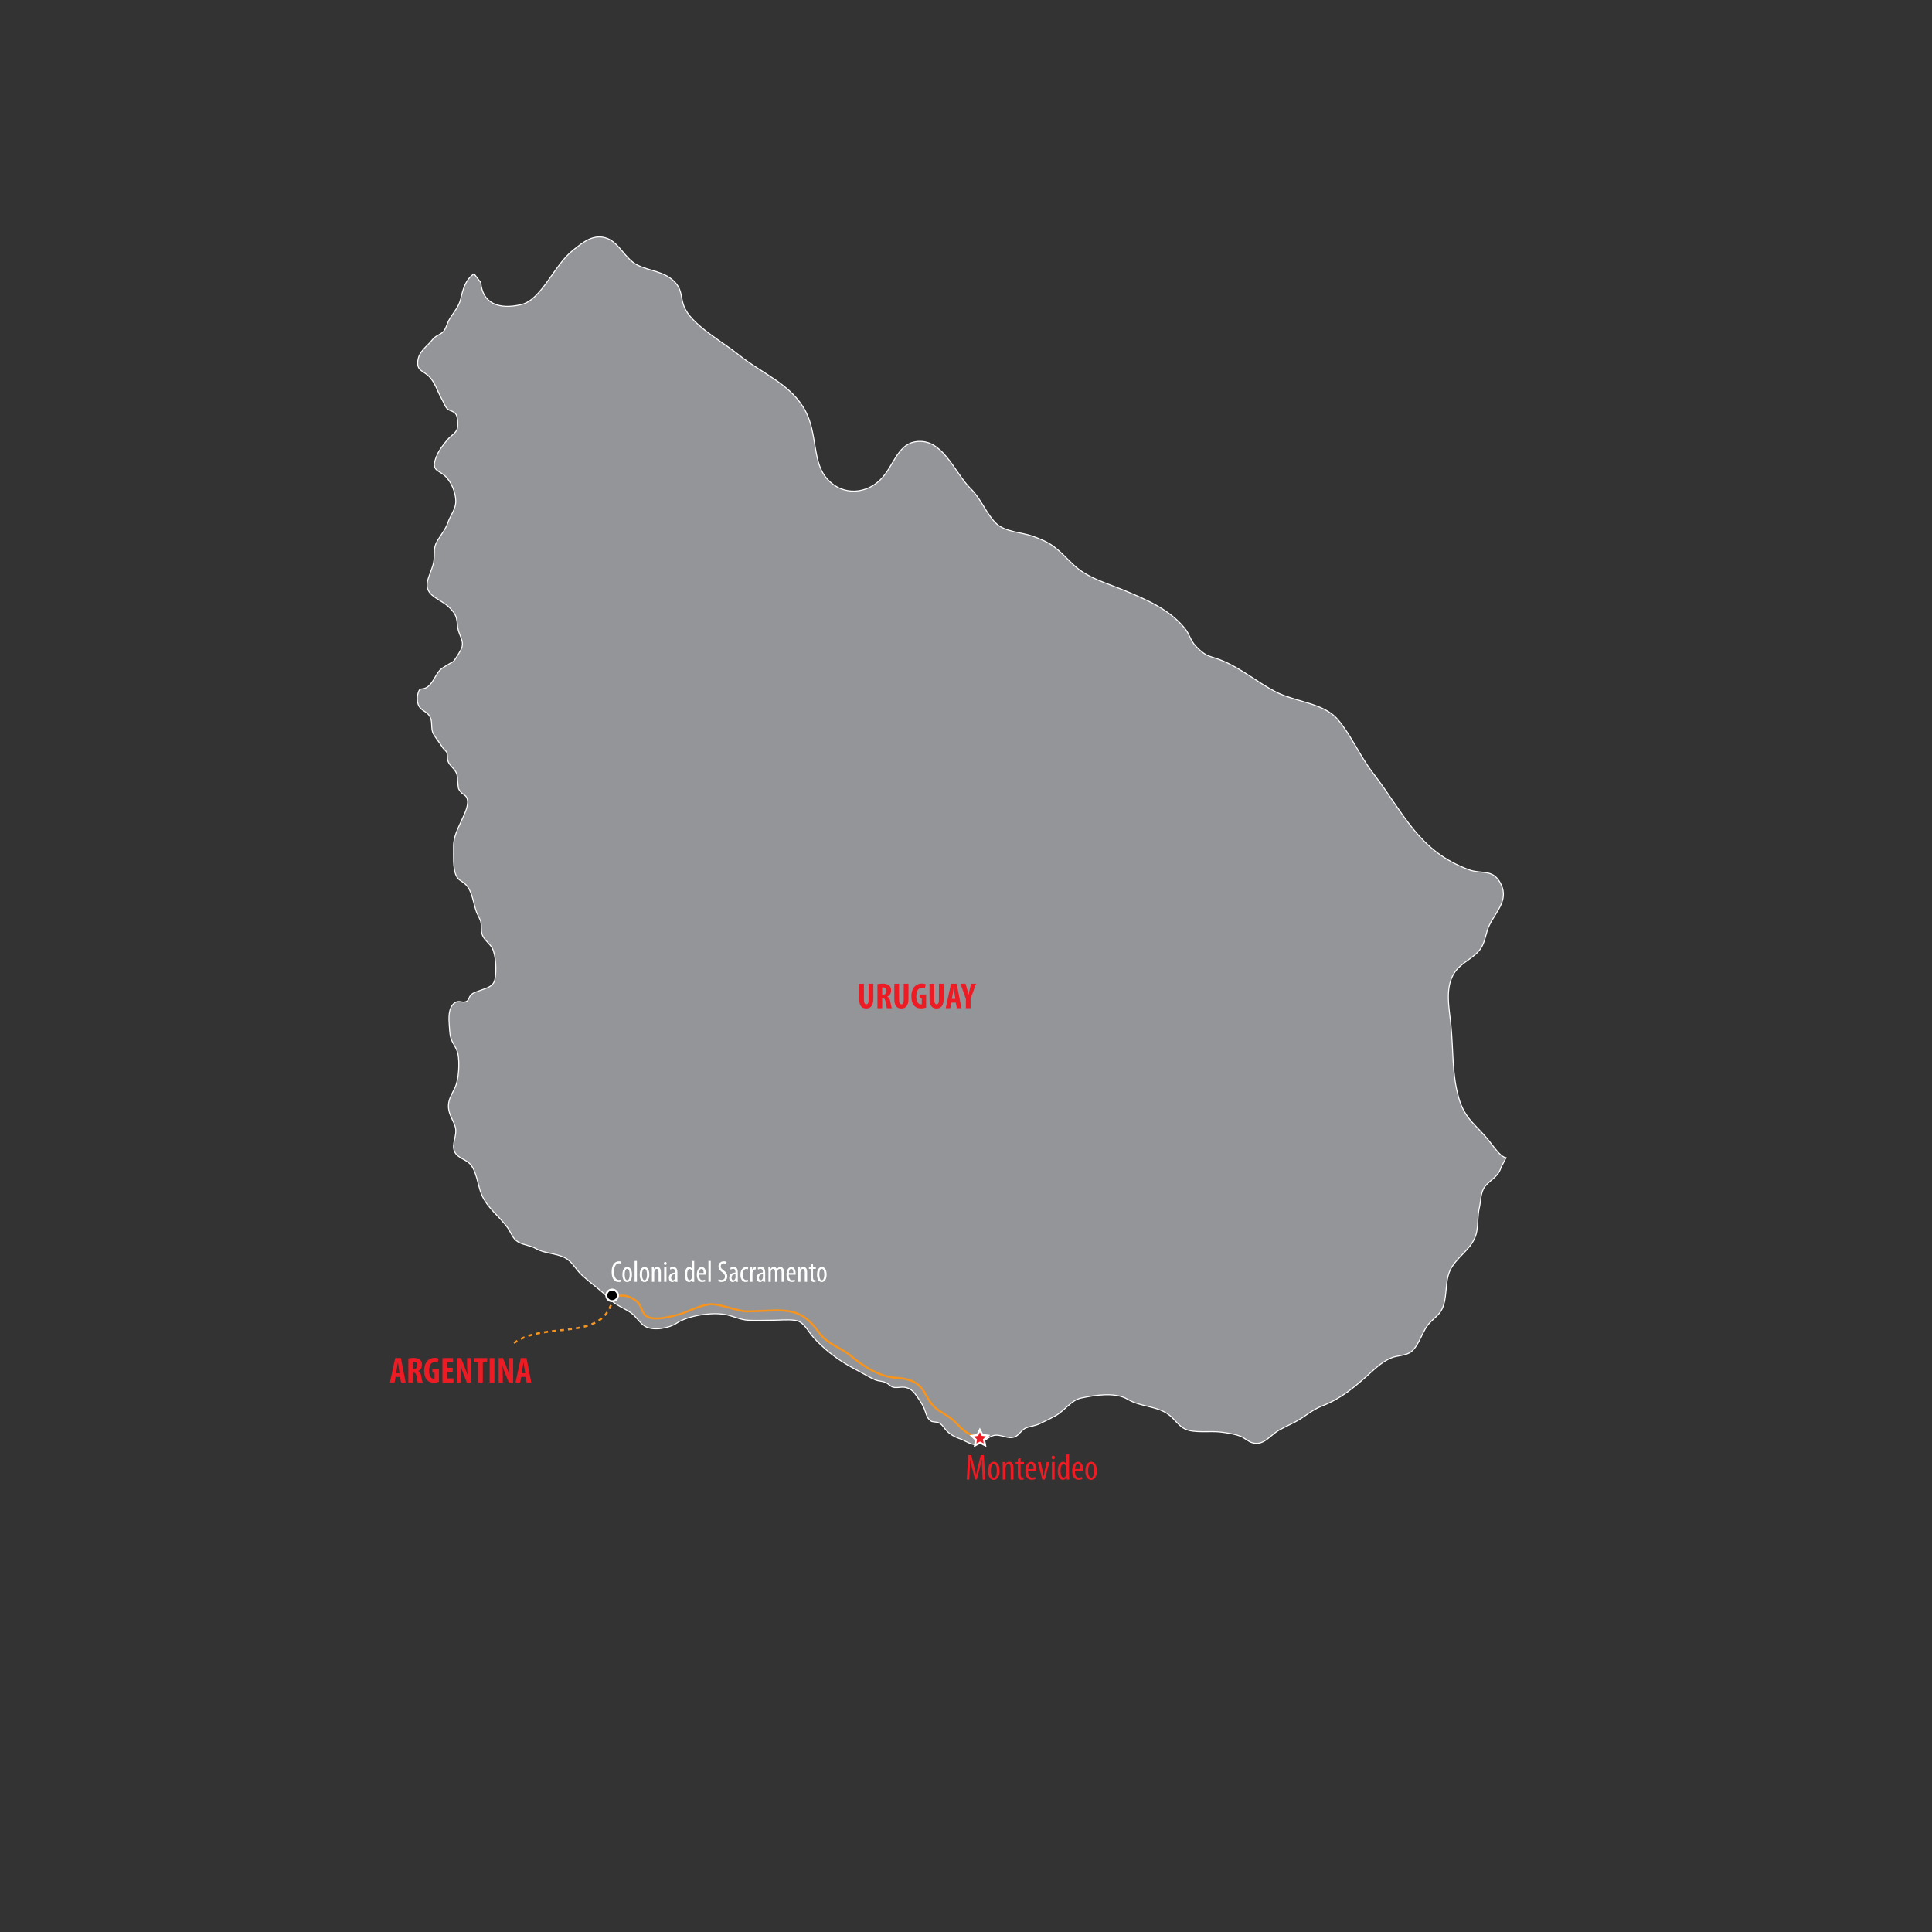 <?xml version="1.0" encoding="utf-8"?>
<!-- Generator: Adobe Illustrator 15.0.0, SVG Export Plug-In . SVG Version: 6.00 Build 0)  -->
<!DOCTYPE svg PUBLIC "-//W3C//DTD SVG 1.1//EN" "http://www.w3.org/Graphics/SVG/1.1/DTD/svg11.dtd">
<svg version="1.1" id="Layer_1" xmlns="http://www.w3.org/2000/svg" xmlns:xlink="http://www.w3.org/1999/xlink" x="0px" y="0px"
	 width="960px" height="960px" viewBox="0 0 960 960" enable-background="new 0 0 960 960" xml:space="preserve">
<rect x="0" y="0" width="960" height="960" fill="#333333" stroke="none"/>
<g id="UY_MAP">
	<path id="URU_MAP" fill="#939598" stroke="#FFFFFF" stroke-width="0.5" d="M235.553,136.032c-4.352,3.012-5.492,7.637-6.668,12.613
		c-0.943,3.992-3.633,6.625-5.75,10.344c-1.02,1.797-1.688,5.039-3.391,6.301c-2.059,1.523-3.348,1.539-5.098,3.758
		c-2.625,3.324-6.441,5.398-7.035,10.266c-0.568,4.664,2.242,4.809,5.023,7.219c3.488,3.027,4.695,7.965,6.926,11.84
		c0.732,1.27,1.656,3.75,2.617,4.684c1.383,1.34,3.453,1.043,4.529,3.043c0.758,1.414,0.969,5.348,0.514,6.898
		c-0.664,2.262-3.031,3.348-4.742,5.344c-2.387,2.773-4.625,5.711-5.867,9.098c-2.645,7.223,1.891,5.723,5.59,10.168
		c2.406,2.891,4.039,7.078,4.254,10.832c0.258,4.469-2.527,7.227-3.918,11.262c-1.125,3.266-3.152,5.66-5.031,8.691
		c-2.422,3.906-1.336,6.023-1.953,10.375c-0.479,3.395-2.266,6.5-3.088,9.852c-1.861,7.578,6.537,8.863,10.756,13.176
		c2.695,2.754,3.613,3.938,4.008,8.23c0.199,2.207,0.445,3.289,1.252,5.336c0.885,2.238,1.713,3.945,1.037,6.316
		c-0.359,1.277-2.203,4.055-2.98,5.297c-1.438,2.297-1.348,1.637-3.607,3.062c-1.268,0.797-3.377,1.934-4.35,2.953
		c-2.297,2.406-3.602,6.996-6.691,8.668c-2.598,1.406-3.348-0.566-4.275,3.195c-0.529,2.141-0.291,5.09,0.99,6.664
		c1.676,2.051,4.086,2.262,5.299,5.168c1.072,2.566,0.096,5.617,1.453,8.008c1.244,2.188,3.182,4.43,4.514,6.684
		c0.473,0.797,1.77,1.75,2.053,2.375c0.6,1.316,0.178,2.957,0.625,4.316c0.764,2.312,2.775,3.414,3.846,5.309
		c1.266,2.234,0.773,3.652,1.16,6.383c0.309,2.152-0.037,1.875,1.229,3.582c0.854,1.152,2.557,1.727,3.129,2.988
		c1.389,3.07-0.814,7.449-2.014,10.164c-2.008,4.547-4.631,9.016-4.52,14.145c0.09,4.199-0.457,10.328,1.18,14.199
		c1.164,2.758,2.842,2.672,4.922,4.75c3.164,3.16,3.766,9.414,5.258,13.516c0.613,1.684,1.848,3.574,2.166,4.984
		c0.541,2.398-0.17,4.559,0.955,6.949c1.066,2.266,3.701,4.07,4.734,6.105c1.832,3.594,2.262,11.379,1.293,15.578
		c-0.879,3.793-4.039,4.074-7.688,5.566c-1.445,0.59-3.086,0.887-4.211,2.133c-1.328,1.473-0.797,2.672-2.516,3.301
		c-2.113,0.773-3.605-1.117-5.932,0.879c-2.826,2.43-2.568,7.539-2.318,10.77c0.148,1.902,0.219,4.117,0.668,5.945
		c0.754,3.066,3.09,5.297,3.682,8.449c0.826,4.387,0.432,12.355-1.354,16.352c-1.656,3.707-3.791,6.336-3.355,10.582
		c0.355,3.445,2.465,6.059,3.375,9.34c1.146,4.145-2.145,8.504-0.305,12.34c1.422,2.969,5.467,3.668,7.613,5.969
		c3.34,3.586,3.861,10.77,5.758,15.227c2.836,6.664,8.75,10.719,12.893,16.406c1.912,2.629,2.354,5.441,5.342,7.188
		c2.66,1.559,5.961,1.621,8.639,3.191c4.486,2.637,9.752,2.172,14.459,4.59c3.957,2.035,5.121,5.57,8.594,8.73
		c4.676,4.254,9.646,7.602,14.016,12.062c2.76,2.816,7.062,4.328,10.301,6.605c2.504,1.758,4.539,5.266,6.977,6.699
		c4.117,2.414,12.031,0.91,15.631-1.516c5.734-3.867,17.518-5.609,24.271-4.336c3.969,0.746,7.445,2.656,11.516,2.84
		c3.801,0.168,7.645-0.008,11.445-0.008c3.707,0,7.768-0.441,11.441-0.004c4.742,0.562,6.336,5.227,9.477,8.66
		c4.785,5.23,9.883,9.32,15.682,12.871c1.924,1.18,4.361,2.516,6.197,3.48c2.832,1.492,5.82,3.355,8.656,4.586
		c1.67,0.723,3.727,0.59,5.496,1.473c1.234,0.613,2.078,1.82,3.477,2.207c1.832,0.504,3.957-0.277,5.824,0.059
		c2.994,0.539,4.414,2.191,6.238,4.832c1.145,1.66,2.537,3.797,3.277,5.504c0.934,2.152,1.148,4.859,3.393,6.387
		c1.025,0.699,2.703,0.316,3.943,0.914c1.82,0.879,2.641,2.699,4.008,4.062c1.816,1.809,3.852,2.973,6.375,3.82
		c1.965,0.66,4.871,2.594,6.929,2.84c3.652,0.438,6.312-3.285,9.523-4.305c3.855-1.23,7.199,2.129,11.176,0.473
		c1.789-0.746,3.273-3.566,5.332-4.375c1.984-0.777,4.488-0.965,6.816-2.074c2.758-1.316,5.527-2.633,8.062-4.082
		c4.41-2.52,7.645-7.648,12.488-8.66c6.949-1.453,16.859-3.129,23.238,0.668c6.461,3.844,14.398,3.113,20.469,7.715
		c2.77,2.102,4.828,5.551,8.008,7.039c4.578,2.145,12.395,0.828,17.641,1.477c3.207,0.398,6.977,0.941,9.984,2.16
		c2.094,0.852,3.707,2.645,5.941,3.211c5.68,1.449,8.637-3.871,13.172-6.375c2.648-1.461,5.43-2.707,8.121-4.137
		c4.621-2.465,8.188-5.922,13.176-7.836c9.375-3.598,16.477-9.602,23.848-16.34c3.133-2.863,6.715-6.016,10.676-7.605
		c2.98-1.195,7.219-0.961,9.789-3.051c4.238-3.449,5.324-10.395,9.293-14.449c3.941-4.023,6.066-4.77,7.27-10.664
		c1.184-5.828,0.355-12.023,3.781-17.234c4.074-6.195,10.906-9.734,12.23-17.605c0.656-3.891,0.348-7.742,1.273-11.66
		c0.691-2.918,0.539-7.598,2.703-10.371c2.715-3.484,6.672-4.84,8.074-9.609l2.438-4.754c-2.348-0.434-4.574-3.367-7.879-7.68
		c-6.547-8.539-12.492-11.086-15.621-22.102c-3.441-12.137-2.617-23.742-3.883-36.176c-0.914-8.977-3.137-18.957,2.027-26.371
		c3.348-4.801,9.863-7.098,12.867-11.754c2.34-3.625,2.414-7.898,4.285-11.629c3.559-7.098,10.188-12.941,5.016-21.465
		c-3.84-6.328-9.113-3.656-15.246-5.934c-25.195-9.352-32.039-27.734-47.723-48.117c-6.52-8.48-11.16-19.344-17.586-26.703
		c-7.148-8.191-21-8.445-31.035-13.754c-9.18-4.855-16.133-10.93-25.453-14.996c-6.457-2.816-8.266-1.605-13.758-7.352
		c-3.082-3.223-3.043-5.82-5.547-8.93c-7.801-9.691-19.641-14.594-30.727-19.191c-8.969-3.723-18.023-5.965-25.246-13.035
		c-8.098-7.926-9.727-10.152-19.902-13.723c-5.172-1.816-13.402-2.07-17.777-6.133c-4.711-4.375-7.754-12.496-12.746-17.348
		c-7.515-7.297-13.179-23.02-24.546-23.539c-11.988-0.547-13.199,12.277-20.709,19.352c-8.104,7.641-20.357,7.281-27.271-2.148
		c-5.906-8.059-4.031-21.414-9.469-31.977c-7.035-13.66-21.691-18.816-33.555-28.43c-7.379-5.977-21.742-13.914-26.219-22.328
		c-2.727-5.125-1.191-8.918-4.883-13.18c-5.203-6.004-13.09-5.773-19.416-9.148c-5.631-3.004-8.682-10.66-14.389-12.938
		c-6.98-2.781-12.406,2.016-17.191,5.77c-9.492,7.445-15.586,24.66-25.801,27.051c-11.188,2.617-19.184-0.672-20.051-11
		L235.553,136.032z"/>
</g>
<g id="UY_PAT">
	<path fill="none" stroke="#F7941E" stroke-linejoin="round" stroke-dasharray="2,2" d="M255.389,667.364
		c16.164-11.828,47,1.016,49.5-24.992"/>
	<path fill="none" stroke="#F7941E" d="M486,713.998c-4.602-0.777-7.716-3.485-10.611-6.634c-2.871-3.125-6.055-4.535-9.25-6.75
		c-8.42-5.844-4.5-15-21-16c-7.984-0.484-16.029-5.578-22.5-11c-4.582-3.836-11.83-5.984-15.5-11.25
		c-9.961-14.297-18.125-10.98-36-10.75c-4.445,0.059-14.371-4.188-18.75-3.5c-6.475,1.012-10.439,3.949-16.75,5.5
		c-3.652,0.898-8.73,2.062-12.25,1.25c-5.461-1.254-3.48-6.23-8-9c-5.285-3.242-5.056-1.363-11.056-2.363"/>
</g>
<g id="UY_CIT">
	<g>
		<rect x="303.445" y="626.549" fill="none" width="213.988" height="45.359"/>
		<path fill="#FFFFFF" d="M308.77,636.749c-0.315,0.165-0.825,0.27-1.455,0.27c-1.965,0-3.39-1.59-3.39-5.024
			c0-3.99,1.98-5.265,3.585-5.265c0.6,0,1.05,0.12,1.245,0.255l-0.255,0.975c-0.24-0.104-0.48-0.21-1.005-0.21
			c-1.08,0-2.355,1.05-2.355,4.14s1.14,4.11,2.385,4.11c0.435,0,0.81-0.105,1.05-0.21L308.77,636.749z"/>
		<path fill="#FFFFFF" d="M314.034,633.299c0,2.805-1.29,3.75-2.415,3.75c-1.305,0-2.355-1.186-2.355-3.735
			c0-2.64,1.185-3.749,2.43-3.749C313,629.564,314.034,630.779,314.034,633.299z M310.419,633.299c0,1.2,0.21,2.835,1.26,2.835
			c0.99,0,1.2-1.695,1.2-2.835c0-1.11-0.21-2.82-1.23-2.82C310.614,630.479,310.419,632.188,310.419,633.299z"/>
		<path fill="#FFFFFF" d="M315.325,626.549h1.155v10.38h-1.155V626.549z"/>
		<path fill="#FFFFFF" d="M322.644,633.299c0,2.805-1.29,3.75-2.415,3.75c-1.305,0-2.355-1.186-2.355-3.735
			c0-2.64,1.185-3.749,2.43-3.749C321.609,629.564,322.644,630.779,322.644,633.299z M319.029,633.299c0,1.2,0.21,2.835,1.26,2.835
			c0.99,0,1.2-1.695,1.2-2.835c0-1.11-0.21-2.82-1.23-2.82C319.224,630.479,319.029,632.188,319.029,633.299z"/>
		<path fill="#FFFFFF" d="M323.935,631.544c0-0.854-0.045-1.29-0.06-1.875h1.005l0.06,0.885h0.03c0.315-0.585,0.9-0.989,1.665-0.989
			c1.005,0,1.755,0.734,1.755,2.489v4.875h-1.155v-4.665c0-0.87-0.165-1.725-1.005-1.725c-0.48,0-0.945,0.405-1.08,1.17
			c-0.045,0.18-0.06,0.405-0.06,0.66v4.56h-1.155V631.544z"/>
		<path fill="#FFFFFF" d="M331.254,627.794c0,0.45-0.27,0.75-0.705,0.75c-0.375,0-0.66-0.3-0.66-0.75s0.3-0.75,0.675-0.75
			C330.985,627.044,331.254,627.344,331.254,627.794z M330.01,636.929v-7.26h1.155v7.26H330.01z"/>
		<path fill="#FFFFFF" d="M336.594,635.278c0,0.556,0.015,1.186,0.075,1.65h-1.035l-0.075-0.765h-0.045
			c-0.315,0.555-0.825,0.885-1.455,0.885c-0.96,0-1.71-0.811-1.71-2.07c0-1.83,1.455-2.625,3.09-2.64v-0.225
			c0-0.976-0.255-1.636-1.155-1.636c-0.45,0-0.855,0.136-1.2,0.375l-0.255-0.81c0.315-0.225,0.975-0.479,1.695-0.479
			c1.455,0,2.07,0.944,2.07,2.564V635.278z M335.469,633.164c-0.6,0-1.995,0.12-1.995,1.694c0,0.96,0.48,1.29,0.885,1.29
			c0.51,0,0.93-0.375,1.065-1.095c0.03-0.135,0.045-0.285,0.045-0.42V633.164z"/>
		<path fill="#FFFFFF" d="M344.949,626.549v8.64c0,0.495,0.045,1.32,0.06,1.74h-0.99l-0.075-0.9h-0.045
			c-0.24,0.511-0.75,1.021-1.53,1.021c-1.215,0-2.1-1.32-2.1-3.72c0-2.565,1.065-3.765,2.175-3.765c0.54,0,1.05,0.239,1.335,0.854
			h0.03v-3.87H344.949z M343.809,632.444c0-0.15,0-0.33-0.015-0.48c-0.075-0.765-0.525-1.41-1.08-1.41
			c-0.96,0-1.29,1.335-1.29,2.775c0,1.529,0.39,2.76,1.23,2.76c0.36,0,0.855-0.195,1.11-1.245c0.03-0.135,0.045-0.3,0.045-0.479
			V632.444z"/>
		<path fill="#FFFFFF" d="M347.379,633.404c0,2.234,0.885,2.699,1.71,2.699c0.51,0,0.915-0.12,1.2-0.27l0.195,0.84
			c-0.405,0.21-1.02,0.345-1.604,0.345c-1.74,0-2.64-1.425-2.64-3.645c0-2.34,1.005-3.81,2.46-3.81c1.47,0,2.07,1.56,2.07,3.18
			c0,0.285-0.015,0.479-0.03,0.66H347.379z M349.659,632.549c0.015-1.439-0.525-2.085-1.08-2.085c-0.765,0-1.14,1.095-1.185,2.085
			H349.659z"/>
		<path fill="#FFFFFF" d="M352.014,626.549h1.155v10.38h-1.155V626.549z"/>
		<path fill="#FFFFFF" d="M357.099,635.594c0.33,0.225,0.945,0.405,1.44,0.405c1.065,0,1.695-0.69,1.695-1.71
			c0-0.931-0.54-1.5-1.335-2.101c-0.81-0.555-1.905-1.499-1.905-2.805c0-1.529,1.065-2.654,2.67-2.654c0.63,0,1.17,0.194,1.41,0.375
			l-0.27,0.989c-0.255-0.18-0.675-0.345-1.2-0.345c-1.005,0-1.47,0.75-1.47,1.44c0,1.005,0.525,1.395,1.485,2.085
			c1.215,0.854,1.755,1.784,1.755,2.909c0,1.74-1.215,2.835-2.835,2.835c-0.69,0-1.41-0.225-1.695-0.435L357.099,635.594z"/>
		<path fill="#FFFFFF" d="M366.594,635.278c0,0.556,0.015,1.186,0.075,1.65h-1.035l-0.075-0.765h-0.045
			c-0.315,0.555-0.825,0.885-1.455,0.885c-0.96,0-1.71-0.811-1.71-2.07c0-1.83,1.455-2.625,3.09-2.64v-0.225
			c0-0.976-0.255-1.636-1.155-1.636c-0.45,0-0.855,0.136-1.2,0.375l-0.255-0.81c0.315-0.225,0.975-0.479,1.695-0.479
			c1.455,0,2.07,0.944,2.07,2.564V635.278z M365.469,633.164c-0.6,0-1.995,0.12-1.995,1.694c0,0.96,0.48,1.29,0.885,1.29
			c0.51,0,0.93-0.375,1.065-1.095c0.03-0.135,0.045-0.285,0.045-0.42V633.164z"/>
		<path fill="#FFFFFF" d="M371.769,636.749c-0.255,0.149-0.69,0.27-1.2,0.27c-1.59,0-2.655-1.274-2.655-3.675
			c0-2.085,1.05-3.779,2.865-3.779c0.39,0,0.81,0.104,1.02,0.225l-0.225,0.945c-0.15-0.075-0.45-0.195-0.825-0.195
			c-1.17,0-1.68,1.38-1.68,2.805c0,1.695,0.645,2.715,1.71,2.715c0.3,0,0.57-0.06,0.825-0.195L371.769,636.749z"/>
		<path fill="#FFFFFF" d="M372.744,631.544c0-0.615-0.045-1.335-0.06-1.875h1.035l0.06,1.155h0.03c0.24-0.69,0.855-1.26,1.53-1.26
			c0.09,0,0.165,0,0.24,0.015v1.17c-0.075,0-0.15,0-0.24,0c-0.735,0-1.275,0.675-1.395,1.5c-0.03,0.195-0.045,0.42-0.045,0.66v4.02
			h-1.155V631.544z"/>
		<path fill="#FFFFFF" d="M380.213,635.278c0,0.556,0.015,1.186,0.075,1.65h-1.035l-0.075-0.765h-0.045
			c-0.315,0.555-0.825,0.885-1.455,0.885c-0.96,0-1.71-0.811-1.71-2.07c0-1.83,1.455-2.625,3.09-2.64v-0.225
			c0-0.976-0.255-1.636-1.155-1.636c-0.45,0-0.855,0.136-1.2,0.375l-0.255-0.81c0.315-0.225,0.975-0.479,1.695-0.479
			c1.455,0,2.07,0.944,2.07,2.564V635.278z M379.088,633.164c-0.6,0-1.995,0.12-1.995,1.694c0,0.96,0.48,1.29,0.885,1.29
			c0.51,0,0.93-0.375,1.065-1.095c0.03-0.135,0.045-0.285,0.045-0.42V633.164z"/>
		<path fill="#FFFFFF" d="M381.849,631.544c0-0.854-0.045-1.29-0.06-1.875h1.005l0.06,0.9h0.03c0.315-0.585,0.87-1.005,1.635-1.005
			c0.675,0,1.245,0.314,1.515,1.109h0.03c0.195-0.359,0.45-0.66,0.72-0.825c0.285-0.194,0.63-0.284,1.005-0.284
			c0.975,0,1.74,0.704,1.74,2.564v4.8h-1.14v-4.545c0-0.945-0.135-1.859-1.02-1.859c-0.48,0-0.9,0.404-1.065,1.095
			c-0.03,0.18-0.045,0.404-0.045,0.645v4.665h-1.14v-4.755c0-0.795-0.135-1.649-1.005-1.649c-0.48,0-0.945,0.404-1.08,1.185
			c-0.03,0.18-0.045,0.39-0.045,0.615v4.604h-1.14V631.544z"/>
		<path fill="#FFFFFF" d="M391.958,633.404c0,2.234,0.885,2.699,1.71,2.699c0.51,0,0.915-0.12,1.2-0.27l0.195,0.84
			c-0.405,0.21-1.02,0.345-1.604,0.345c-1.74,0-2.64-1.425-2.64-3.645c0-2.34,1.005-3.81,2.46-3.81c1.47,0,2.07,1.56,2.07,3.18
			c0,0.285-0.015,0.479-0.03,0.66H391.958z M394.238,632.549c0.015-1.439-0.525-2.085-1.08-2.085c-0.765,0-1.14,1.095-1.185,2.085
			H394.238z"/>
		<path fill="#FFFFFF" d="M396.593,631.544c0-0.854-0.045-1.29-0.06-1.875h1.005l0.06,0.885h0.03c0.315-0.585,0.9-0.989,1.665-0.989
			c1.005,0,1.755,0.734,1.755,2.489v4.875h-1.155v-4.665c0-0.87-0.165-1.725-1.005-1.725c-0.48,0-0.945,0.405-1.08,1.17
			c-0.045,0.18-0.06,0.405-0.06,0.66v4.56h-1.155V631.544z"/>
		<path fill="#FFFFFF" d="M403.988,627.974v1.695h1.395v0.87h-1.395v4.319c0,0.945,0.33,1.2,0.75,1.2
			c0.195,0,0.345-0.015,0.465-0.045l0.06,0.885c-0.21,0.075-0.48,0.12-0.854,0.12c-0.465,0-0.87-0.12-1.14-0.435
			c-0.3-0.33-0.435-0.825-0.435-1.83v-4.215h-0.885v-0.87h0.885v-1.229L403.988,627.974z"/>
		<path fill="#FFFFFF" d="M410.738,633.299c0,2.805-1.29,3.75-2.415,3.75c-1.305,0-2.355-1.186-2.355-3.735
			c0-2.64,1.185-3.749,2.43-3.749C409.703,629.564,410.738,630.779,410.738,633.299z M407.123,633.299c0,1.2,0.21,2.835,1.26,2.835
			c0.99,0,1.2-1.695,1.2-2.835c0-1.11-0.21-2.82-1.23-2.82C407.318,630.479,407.123,632.188,407.123,633.299z"/>
	</g>
</g>
<g id="UY_AIR">
</g>
<g id="UY_DOT">
	<path stroke="#FFFFFF" d="M307.047,643.667c0,1.59-1.296,2.879-2.88,2.879c-1.594,0-2.881-1.289-2.881-2.879
		c0-1.588,1.287-2.881,2.881-2.881C305.751,640.786,307.047,642.079,307.047,643.667z"/>
	<g>
		<polygon fill="#ED1C24" points="484.928,715.422 482.872,713.496 485.663,713.048 486.875,710.519 488.16,713.008 490.957,713.37 
			488.965,715.362 489.489,718.118 486.973,716.853 484.493,718.197 		"/>
		<path fill="#FFFFFF" d="M486.892,711.641l0.944,1.829l2.049,0.266l-1.461,1.46l0.385,2.021l-1.845-0.928l-1.82,0.987l0.319-2.037
			l-1.505-1.41l2.043-0.328L486.892,711.641 M486.858,709.396l-0.869,1.813l-0.664,1.387l-1.525,0.245l-2.013,0.323l1.487,1.394
			l1.118,1.049l-0.237,1.514l-0.312,1.999l1.777-0.965l1.361-0.738l1.378,0.693l1.811,0.91l-0.379-1.991l-0.286-1.5l1.087-1.086
			l1.438-1.438l-2.017-0.261l-1.529-0.199l-0.704-1.363L486.858,709.396L486.858,709.396z"/>
	</g>
</g>
<g id="CIT_VIS">
	<g>
		<rect x="479.599" y="722.738" fill="none" width="128.34" height="16.326"/>
		<path fill="#ED1C24" d="M488.025,729.973c-0.09-1.603-0.181-3.385-0.126-4.754h-0.072c-0.271,1.352-0.594,2.791-0.973,4.214
			l-1.477,5.689h-0.899l-1.405-5.456c-0.414-1.548-0.756-3.042-1.008-4.447h-0.054c0.018,1.423-0.072,3.115-0.145,4.844
			l-0.234,5.132h-1.242l0.721-12.136h1.513l1.404,5.546c0.414,1.603,0.72,2.79,0.972,4.177h0.055
			c0.233-1.387,0.504-2.539,0.899-4.177l1.369-5.546h1.548l0.702,12.136h-1.296L488.025,729.973z"/>
		<path fill="#ED1C24" d="M496.701,730.837c0,3.367-1.549,4.501-2.899,4.501c-1.566,0-2.827-1.422-2.827-4.482
			c0-3.17,1.423-4.502,2.917-4.502C495.458,726.354,496.701,727.812,496.701,730.837z M492.361,730.837
			c0,1.44,0.252,3.403,1.513,3.403c1.188,0,1.44-2.035,1.44-3.403c0-1.332-0.252-3.385-1.477-3.385
			C492.596,727.452,492.361,729.505,492.361,730.837z"/>
		<path fill="#ED1C24" d="M498.247,728.73c0-1.026-0.055-1.549-0.072-2.251h1.206l0.072,1.062h0.036
			c0.378-0.702,1.08-1.188,1.998-1.188c1.207,0,2.107,0.883,2.107,2.989v5.852h-1.387v-5.6c0-1.044-0.198-2.071-1.206-2.071
			c-0.576,0-1.135,0.486-1.297,1.405c-0.054,0.216-0.072,0.485-0.072,0.792v5.474h-1.386V728.73z"/>
		<path fill="#ED1C24" d="M507.121,724.445v2.034h1.674v1.044h-1.674v5.186c0,1.135,0.396,1.441,0.9,1.441
			c0.233,0,0.414-0.019,0.558-0.055l0.072,1.062c-0.252,0.09-0.576,0.145-1.026,0.145c-0.559,0-1.044-0.145-1.368-0.522
			c-0.36-0.396-0.522-0.99-0.522-2.196v-5.061h-1.062v-1.044h1.062v-1.476L507.121,724.445z"/>
		<path fill="#ED1C24" d="M510.847,730.963c0,2.684,1.062,3.241,2.053,3.241c0.612,0,1.099-0.144,1.44-0.324l0.234,1.009
			c-0.486,0.252-1.225,0.414-1.927,0.414c-2.089,0-3.169-1.711-3.169-4.375c0-2.81,1.206-4.574,2.953-4.574
			c1.765,0,2.484,1.873,2.484,3.817c0,0.342-0.018,0.576-0.036,0.792H510.847z M513.584,729.937
			c0.018-1.729-0.631-2.503-1.297-2.503c-0.918,0-1.368,1.314-1.422,2.503H513.584z"/>
		<path fill="#ED1C24" d="M517.111,726.479l1.098,4.897c0.126,0.594,0.271,1.369,0.379,2.125h0.054
			c0.09-0.721,0.234-1.459,0.36-2.125l1.08-4.897h1.368l-2.286,8.715h-1.225l-2.269-8.715H517.111z"/>
		<path fill="#ED1C24" d="M524.149,724.229c0,0.541-0.324,0.9-0.847,0.9c-0.45,0-0.792-0.359-0.792-0.9c0-0.539,0.36-0.9,0.811-0.9
			C523.825,723.328,524.149,723.689,524.149,724.229z M522.655,735.194v-8.715h1.386v8.715H522.655z"/>
		<path fill="#ED1C24" d="M531.206,722.734v10.371c0,0.594,0.054,1.585,0.072,2.089h-1.188l-0.09-1.08h-0.055
			c-0.288,0.612-0.9,1.224-1.836,1.224c-1.459,0-2.521-1.584-2.521-4.465c0-3.079,1.278-4.52,2.611-4.52
			c0.648,0,1.261,0.288,1.603,1.026h0.036v-4.646H531.206z M529.838,729.811c0-0.18,0-0.396-0.019-0.576
			c-0.09-0.918-0.63-1.692-1.296-1.692c-1.152,0-1.549,1.603-1.549,3.331c0,1.836,0.468,3.312,1.477,3.312
			c0.433,0,1.026-0.233,1.332-1.494c0.036-0.162,0.055-0.359,0.055-0.576V729.811z"/>
		<path fill="#ED1C24" d="M534.12,730.963c0,2.684,1.062,3.241,2.053,3.241c0.612,0,1.099-0.144,1.44-0.324l0.234,1.009
			c-0.486,0.252-1.225,0.414-1.927,0.414c-2.089,0-3.169-1.711-3.169-4.375c0-2.81,1.206-4.574,2.953-4.574
			c1.765,0,2.484,1.873,2.484,3.817c0,0.342-0.018,0.576-0.036,0.792H534.12z M536.857,729.937c0.018-1.729-0.631-2.503-1.297-2.503
			c-0.918,0-1.368,1.314-1.422,2.503H536.857z"/>
		<path fill="#ED1C24" d="M545.03,730.837c0,3.367-1.549,4.501-2.899,4.501c-1.566,0-2.827-1.422-2.827-4.482
			c0-3.17,1.423-4.502,2.917-4.502C543.787,726.354,545.03,727.812,545.03,730.837z M540.69,730.837c0,1.44,0.252,3.403,1.513,3.403
			c1.188,0,1.44-2.035,1.44-3.403c0-1.332-0.252-3.385-1.477-3.385C540.925,727.452,540.69,729.505,540.69,730.837z"/>
	</g>
	<g>
		<rect x="425.946" y="488.498" fill="none" width="102.021" height="16.004"/>
		<path fill="#ED1C24" d="M429.277,488.818v7.887c0,1.782,0.522,2.322,1.152,2.322c0.685,0,1.17-0.486,1.17-2.322v-7.887h2.359
			v7.473c0,3.115-1.188,4.807-3.512,4.807c-2.538,0-3.528-1.746-3.528-4.789v-7.49H429.277z"/>
		<path fill="#ED1C24" d="M435.99,488.998c0.738-0.144,1.675-0.233,2.575-0.233c1.296,0,2.467,0.198,3.241,0.899
			c0.738,0.667,0.972,1.477,0.972,2.521c0,1.297-0.647,2.467-1.872,3.025v0.035c0.828,0.342,1.242,1.099,1.477,2.413
			c0.233,1.351,0.558,2.845,0.774,3.295h-2.467c-0.162-0.343-0.433-1.566-0.612-2.917c-0.217-1.494-0.595-1.926-1.369-1.926h-0.359
			v4.843h-2.359V488.998z M438.349,494.292h0.432c1.026,0,1.603-0.828,1.603-1.891c0-1.044-0.414-1.765-1.458-1.8
			c-0.217,0-0.45,0.018-0.576,0.071V494.292z"/>
		<path fill="#ED1C24" d="M446.737,488.818v7.887c0,1.782,0.522,2.322,1.152,2.322c0.685,0,1.17-0.486,1.17-2.322v-7.887h2.359
			v7.473c0,3.115-1.188,4.807-3.512,4.807c-2.538,0-3.528-1.746-3.528-4.789v-7.49H446.737z"/>
		<path fill="#ED1C24" d="M460.184,500.63c-0.522,0.216-1.62,0.433-2.503,0.433c-1.404,0-2.467-0.396-3.259-1.207
			c-1.044-1.008-1.603-2.809-1.566-4.896c0.054-4.412,2.557-6.248,5.168-6.248c0.918,0,1.584,0.18,1.962,0.359l-0.396,2.035
			c-0.36-0.18-0.811-0.271-1.387-0.271c-1.621,0-2.899,1.099-2.899,4.249c0,2.918,1.135,3.979,2.251,3.979
			c0.216,0,0.378-0.019,0.469-0.054v-2.936h-1.099v-1.926h3.259V500.63z"/>
		<path fill="#ED1C24" d="M464.233,488.818v7.887c0,1.782,0.522,2.322,1.152,2.322c0.685,0,1.17-0.486,1.17-2.322v-7.887h2.359
			v7.473c0,3.115-1.188,4.807-3.512,4.807c-2.538,0-3.528-1.746-3.528-4.789v-7.49H464.233z"/>
		<path fill="#ED1C24" d="M472.747,498.182l-0.54,2.772h-2.286l2.628-12.136h2.827l2.358,12.136h-2.286l-0.522-2.772H472.747z
			 M474.709,496.345l-0.396-2.538c-0.126-0.738-0.288-1.963-0.396-2.756h-0.055c-0.126,0.811-0.306,2.053-0.432,2.756l-0.45,2.538
			H474.709z"/>
		<path fill="#ED1C24" d="M479.929,500.954v-4.646l-2.665-7.49h2.521l0.81,2.898c0.234,0.775,0.469,1.676,0.649,2.575h0.035
			c0.145-0.882,0.342-1.765,0.559-2.628l0.721-2.846h2.449l-2.721,7.4v4.735H479.929z"/>
	</g>
	<g>
		<rect x="193.612" y="674.498" fill="none" width="102.021" height="16.004"/>
		<path fill="#ED1C24" d="M196.583,684.181l-0.54,2.772h-2.286l2.628-12.135h2.827l2.358,12.135h-2.286l-0.522-2.772H196.583z
			 M198.546,682.344l-0.396-2.538c-0.126-0.738-0.288-1.963-0.396-2.755h-0.055c-0.126,0.811-0.306,2.053-0.432,2.755l-0.45,2.538
			H198.546z"/>
		<path fill="#ED1C24" d="M202.9,674.998c0.738-0.145,1.675-0.234,2.575-0.234c1.296,0,2.467,0.198,3.241,0.9
			c0.738,0.666,0.972,1.477,0.972,2.521c0,1.296-0.647,2.467-1.872,3.024v0.036c0.828,0.342,1.242,1.098,1.477,2.412
			c0.233,1.351,0.558,2.846,0.774,3.295h-2.467c-0.162-0.342-0.433-1.566-0.612-2.916c-0.217-1.494-0.595-1.927-1.369-1.927h-0.359
			v4.843H202.9V674.998z M205.26,680.291h0.432c1.026,0,1.603-0.828,1.603-1.891c0-1.043-0.414-1.764-1.458-1.8
			c-0.217,0-0.45,0.019-0.576,0.071V680.291z"/>
		<path fill="#ED1C24" d="M218.095,686.629c-0.522,0.217-1.62,0.433-2.503,0.433c-1.404,0-2.467-0.396-3.259-1.206
			c-1.044-1.008-1.603-2.809-1.566-4.897c0.054-4.411,2.557-6.248,5.168-6.248c0.918,0,1.584,0.181,1.962,0.36l-0.396,2.034
			c-0.36-0.18-0.811-0.271-1.387-0.271c-1.621,0-2.899,1.1-2.899,4.25c0,2.917,1.135,3.979,2.251,3.979
			c0.216,0,0.378-0.018,0.469-0.054v-2.935h-1.099v-1.927h3.259V686.629z"/>
		<path fill="#ED1C24" d="M224.971,681.624h-2.755v3.276h3.114v2.053h-5.474v-12.135h5.276v2.053h-2.917v2.791h2.755V681.624z"/>
		<path fill="#ED1C24" d="M226.948,686.953v-12.135h2.161l1.872,4.753c0.379,0.937,0.955,2.503,1.297,3.548h0.036
			c-0.072-1.279-0.234-3.386-0.234-5.618v-2.683h2.07v12.135h-2.16l-1.854-4.609c-0.414-1.025-0.954-2.574-1.242-3.654h-0.036
			c0.071,1.225,0.162,3.097,0.162,5.545v2.719H226.948z"/>
		<path fill="#ED1C24" d="M237.551,676.996h-2.143v-2.178h6.662v2.178h-2.16v9.957h-2.359V676.996z"/>
		<path fill="#ED1C24" d="M245.67,674.818v12.135h-2.359v-12.135H245.67z"/>
		<path fill="#ED1C24" d="M247.774,686.953v-12.135h2.161l1.872,4.753c0.379,0.937,0.955,2.503,1.297,3.548h0.036
			c-0.072-1.279-0.234-3.386-0.234-5.618v-2.683h2.07v12.135h-2.16l-1.854-4.609c-0.414-1.025-0.954-2.574-1.242-3.654h-0.036
			c0.071,1.225,0.162,3.097,0.162,5.545v2.719H247.774z"/>
		<path fill="#ED1C24" d="M258.989,684.181l-0.54,2.772h-2.286l2.628-12.135h2.827l2.358,12.135h-2.286l-0.522-2.772H258.989z
			 M260.952,682.344l-0.396-2.538c-0.126-0.738-0.288-1.963-0.396-2.755h-0.055c-0.126,0.811-0.306,2.053-0.432,2.755l-0.45,2.538
			H260.952z"/>
	</g>
</g>
</svg>

